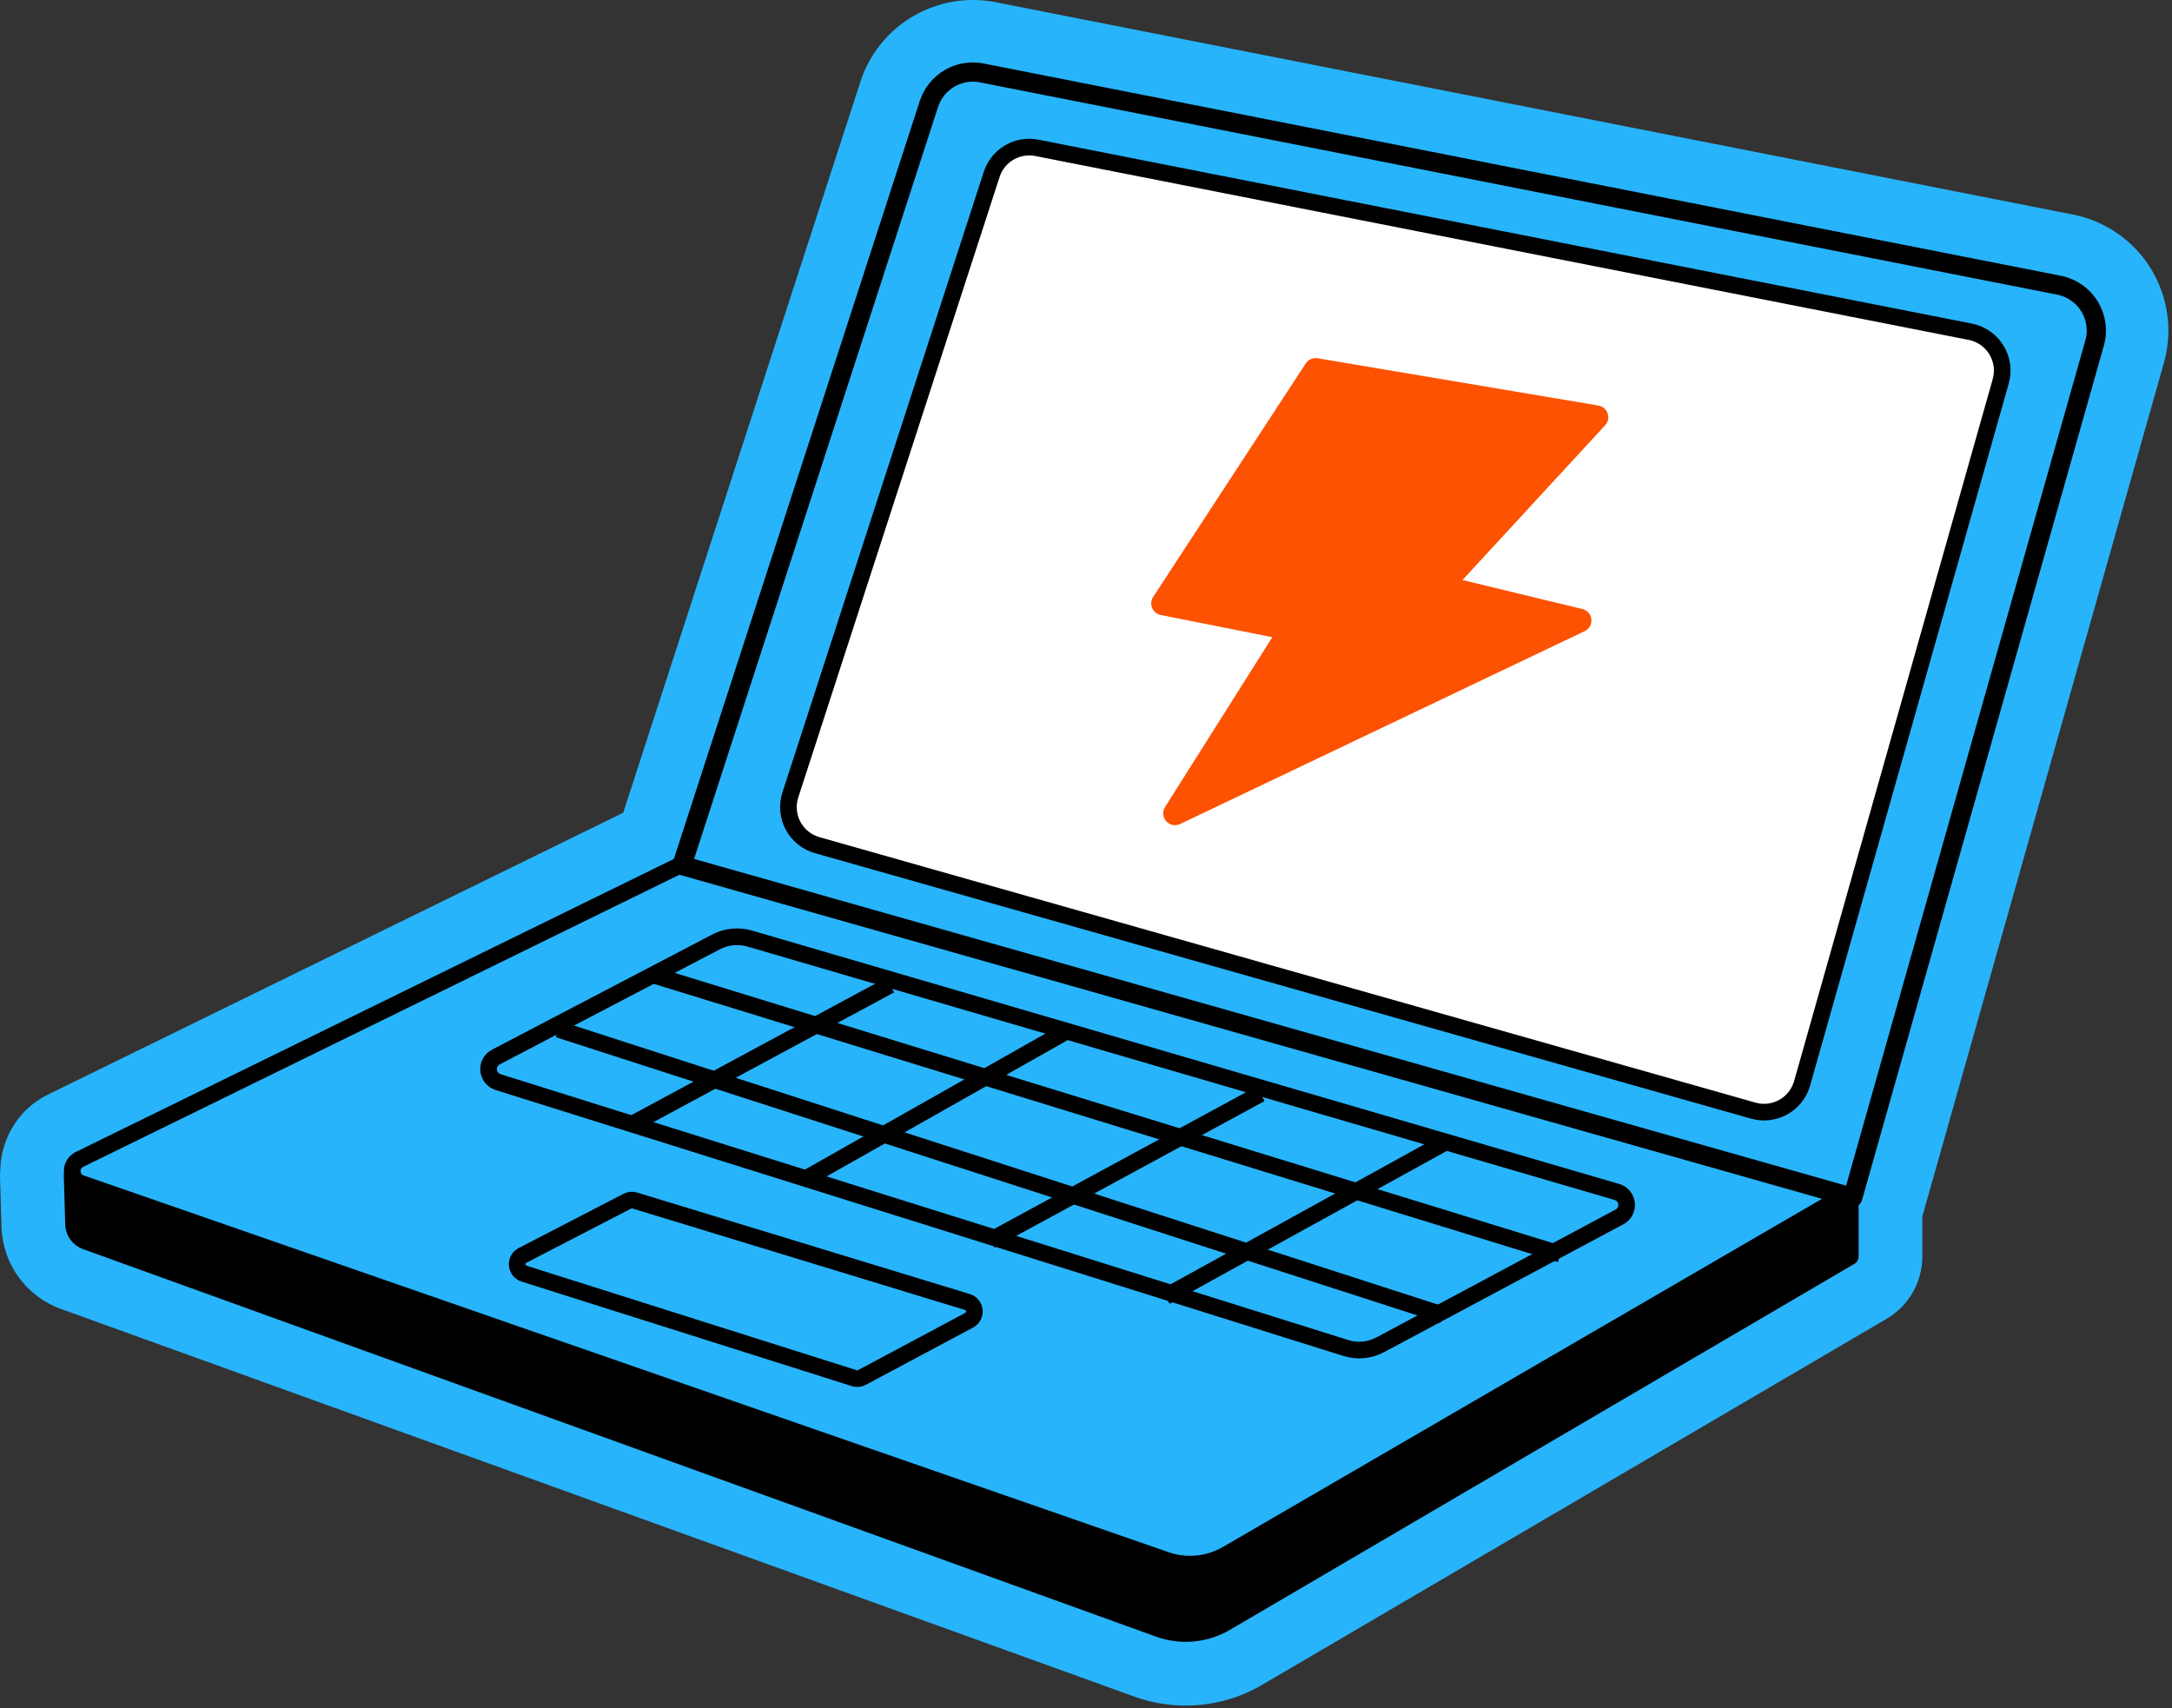<svg width="192" height="151" viewBox="0 0 192 151" fill="none" xmlns="http://www.w3.org/2000/svg">
<rect x="0" y="0" width="192" height="151" fill="#333333" stroke="none"/>
<g clip-path="url(#clip0_5013_53297)">
<path d="M0.033 103.257C0.136 100.553 1.694 98.01 4.231 96.766L55.091 71.846L76.057 7.226C77.689 2.195 82.832 -0.823 88.02 0.196L183.253 18.968C186.109 19.532 188.617 21.275 190.14 23.759C191.659 26.238 192.08 29.265 191.287 32.068L169.928 107.538V111.085C169.928 113.343 168.728 115.435 166.778 116.581L111.574 148.938C109.497 150.158 107.165 150.775 104.813 150.775C103.334 150.775 101.845 150.53 100.409 150.03C100.385 150.02 100.365 150.016 100.341 150.006L5.407 115.719C2.301 114.597 0.229 111.736 0.131 108.435L0.004 104.114C-0.006 103.83 0.004 103.541 0.033 103.262V103.257Z" fill="#28B4FA"/>
<path d="M6.502 108.239C6.522 108.91 6.948 109.498 7.58 109.728L102.514 144.015C104.454 144.691 106.59 144.48 108.358 143.442L163.562 111.085V105.873L61.423 81.384L6.375 103.923L6.502 108.244V108.239Z" fill="black" stroke="black" stroke-width="1.47" stroke-linejoin="round"/>
<path d="M7.159 104.604L103.062 137.911C104.855 138.533 106.824 138.342 108.466 137.392L163.062 105.662L61.408 75.848L7.026 102.493C6.11 102.943 6.194 104.271 7.154 104.609L7.159 104.604Z" fill="#28B4FA" stroke="black" stroke-width="1.47" stroke-linejoin="round"/>
<path d="M60.271 76.504L163.778 105.863L185.156 30.333C185.808 28.036 184.358 25.68 182.016 25.214L86.788 6.447C84.76 6.045 82.752 7.226 82.115 9.19L60.276 76.504H60.271Z" fill="#28B4FA" stroke="black" stroke-width="1.7" stroke-linejoin="round"/>
<path d="M72.236 74.712L154.987 98.182C156.843 98.706 158.773 97.628 159.302 95.771L176.86 33.709C177.413 31.744 176.179 29.726 174.175 29.329L91.66 13.07C89.926 12.727 88.206 13.736 87.662 15.417L69.865 70.273C69.253 72.154 70.331 74.173 72.236 74.712Z" fill="white" stroke="black" stroke-width="1.47" stroke-linejoin="round"/>
<path d="M44.029 95.659L118.98 119.168C119.984 119.481 121.072 119.378 122.003 118.884L143.155 107.577C144.101 107.073 143.959 105.672 142.925 105.368L66.279 82.971C65.284 82.682 64.212 82.784 63.295 83.265L43.833 93.444C42.887 93.939 43.01 95.33 44.029 95.654V95.659Z" stroke="black" stroke-width="1.47" stroke-linejoin="round"/>
<path d="M46.331 112.593L75.518 121.833C75.744 121.906 75.989 121.882 76.194 121.769L85.669 116.708C86.359 116.341 86.256 115.322 85.512 115.097L56.114 106.127C55.894 106.058 55.659 106.083 55.453 106.186L46.194 110.977C45.498 111.334 45.587 112.358 46.331 112.593Z" stroke="black" stroke-width="1.47" stroke-linejoin="round"/>
<path d="M87.563 109.645L111.43 96.692" stroke="black" stroke-width="1.47" stroke-linejoin="round"/>
<path d="M70.951 104.349L94 91.318" stroke="black" stroke-width="1.47" stroke-linejoin="round"/>
<path d="M55.717 99.465L78.688 87.081" stroke="black" stroke-width="1.47" stroke-linejoin="round"/>
<path d="M103.041 114.612L127.555 101.091" stroke="black" stroke-width="1.47" stroke-linejoin="round"/>
<path d="M127.555 116.243L49.36 90.99" stroke="black" stroke-width="1.47" stroke-linejoin="round"/>
<path d="M137.93 110.864L57.996 86.268" stroke="black" stroke-width="1.47" stroke-linejoin="round"/>
<path d="M141.293 35.85L116.472 31.67C116.062 31.603 115.653 31.781 115.424 32.129L101.936 52.771C101.532 53.391 101.88 54.225 102.605 54.366L112.469 56.328L102.989 71.34C102.428 72.226 103.378 73.293 104.325 72.842L140.079 55.795C140.969 55.372 140.835 54.066 139.876 53.838L129.281 51.275L141.892 37.592C142.456 36.981 142.115 35.992 141.297 35.852L141.293 35.85Z" fill="#FD5202"/>
</g>
<defs>
<clipPath id="clip0_5013_53297">
<rect width="191.68" height="150.77" fill="white" transform="matrix(-1 0 0 1 191.68 0)"/>
</clipPath>
</defs>
</svg>
